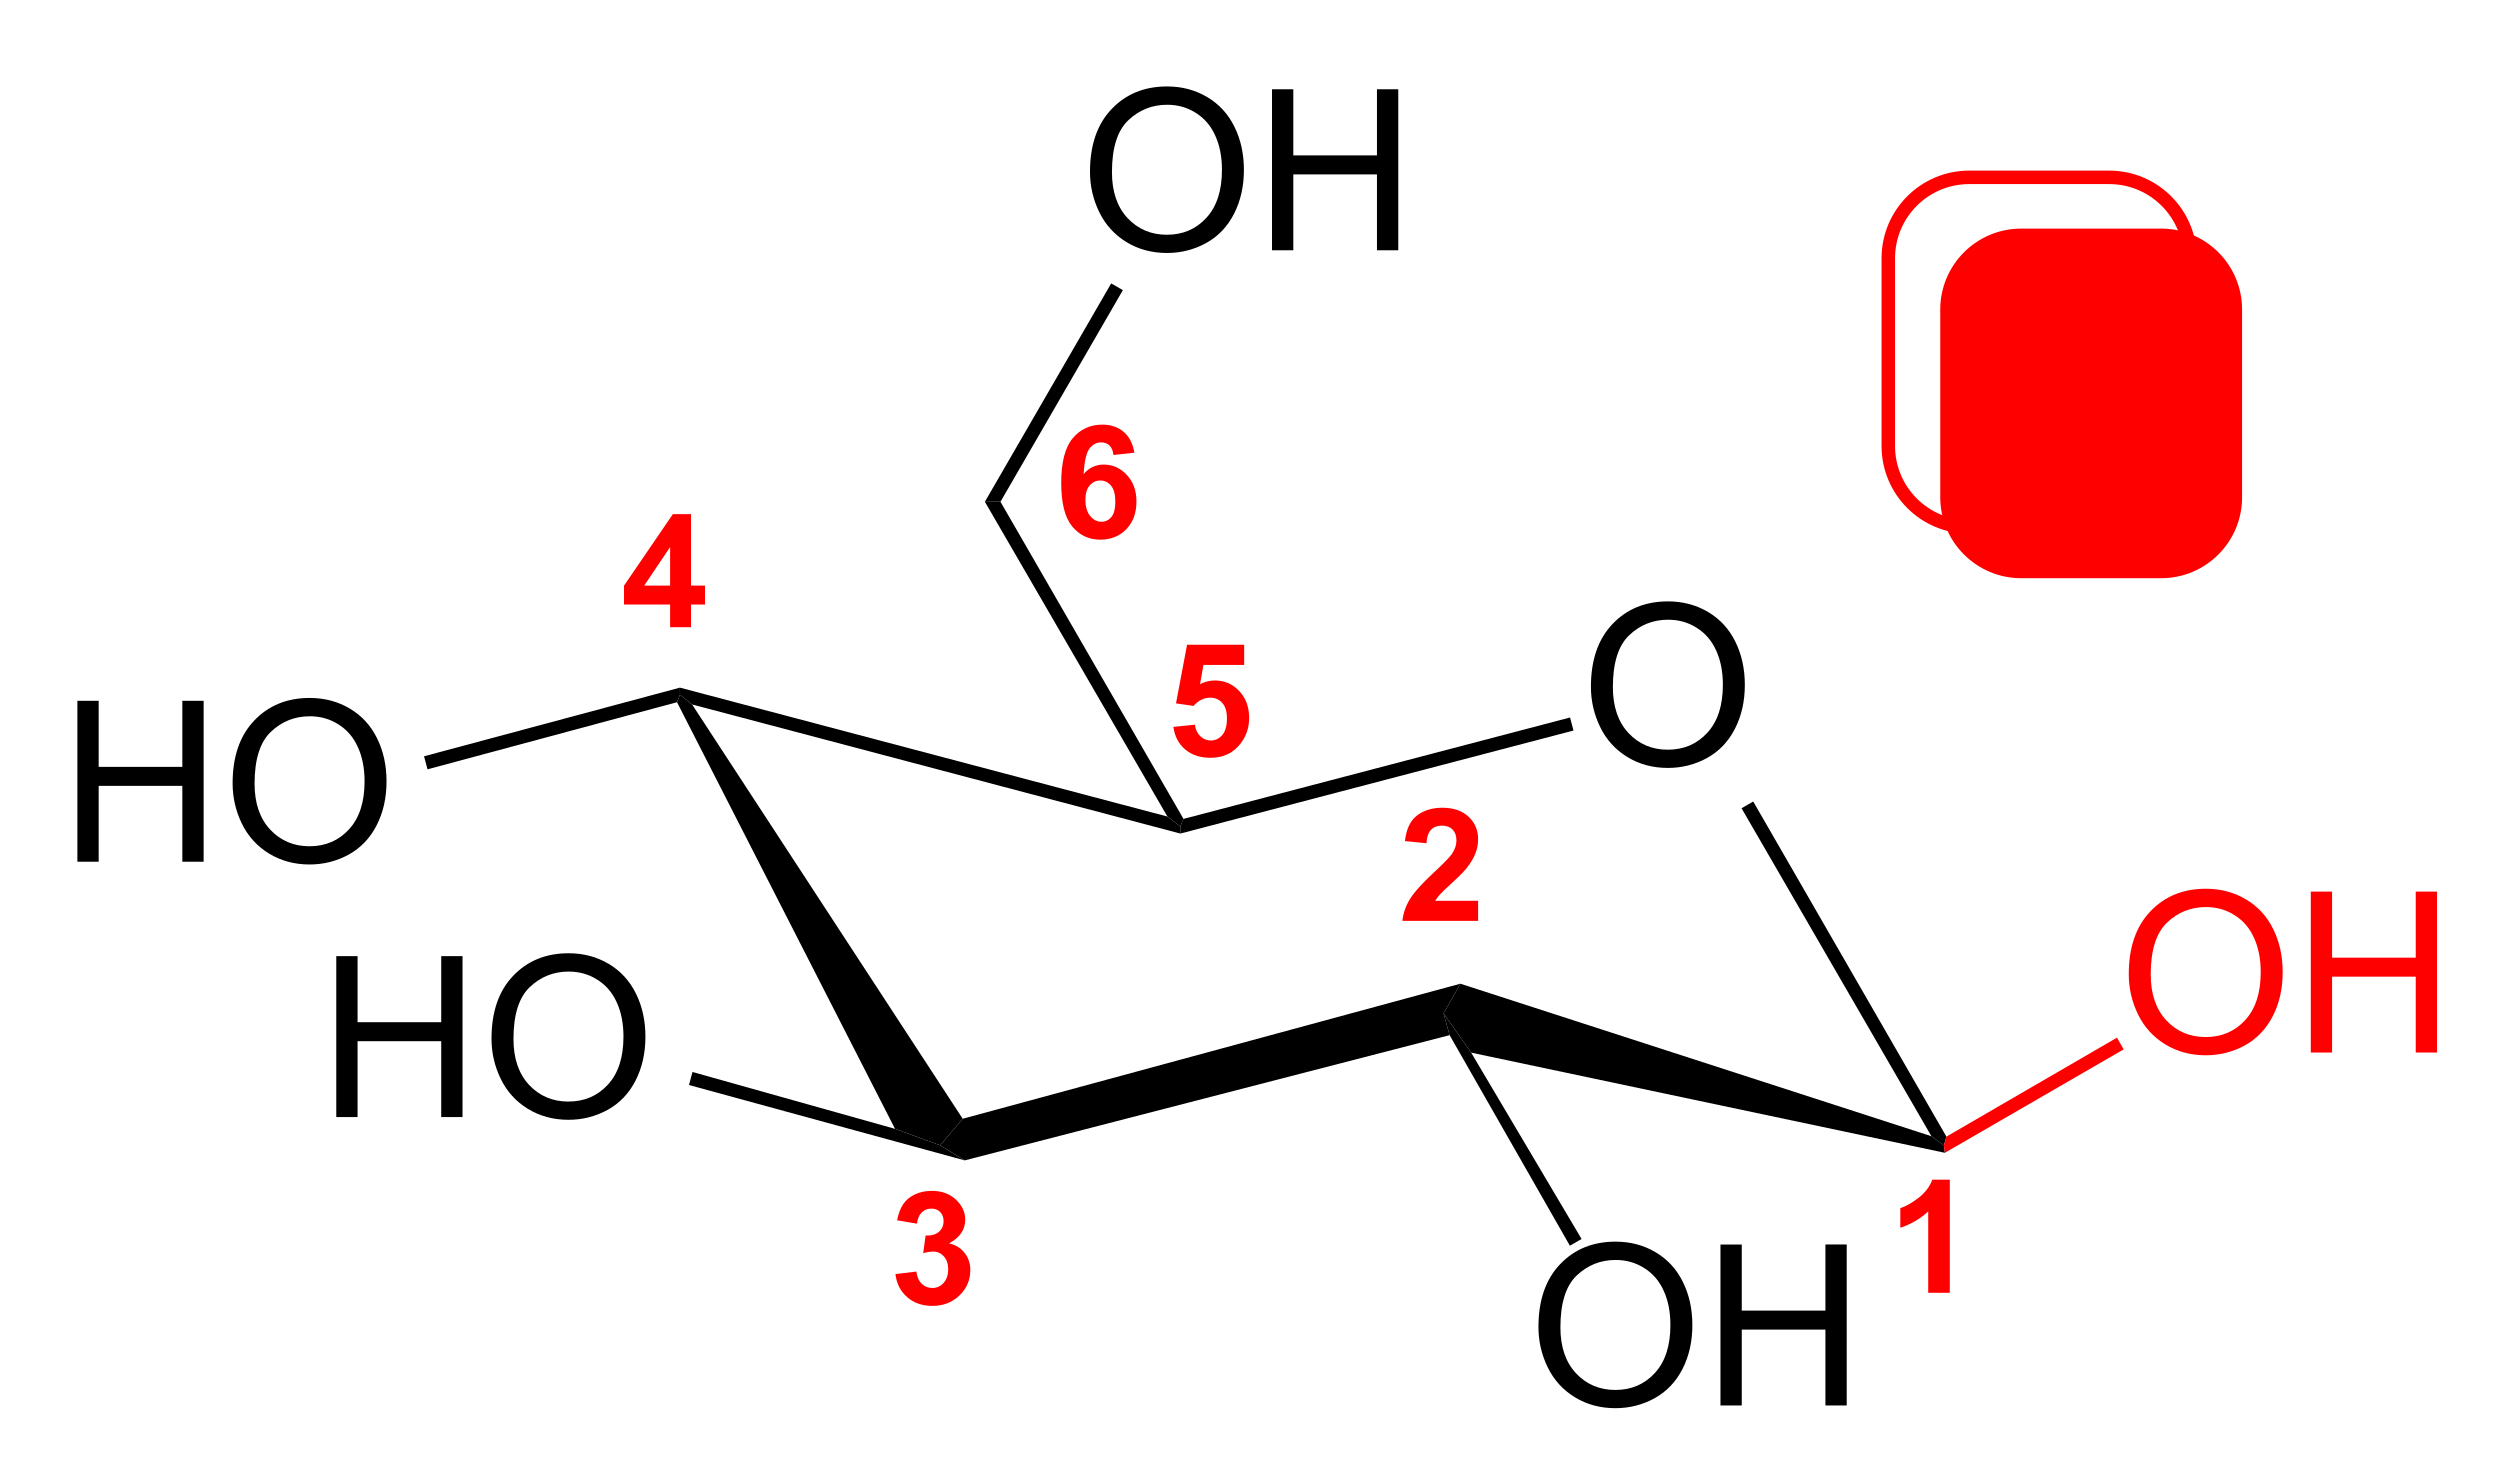 <?xml version="1.0" encoding="UTF-8" standalone="no"?>
<svg
   width="149px"
   height="87px"
   viewBox="0 0 149 87"
   style="background-color: #ffffff00"
   version="1.1"
   id="svg20"
   sodipodi:docname="Beta-D-glucopyranose-2D-skeletal.svg"
   inkscape:version="1.3 (0e150ed6c4, 2023-07-21)"
   xmlns:inkscape="http://www.inkscape.org/namespaces/inkscape"
   xmlns:sodipodi="http://sodipodi.sourceforge.net/DTD/sodipodi-0.dtd"
   xmlns="http://www.w3.org/2000/svg"
   xmlns:svg="http://www.w3.org/2000/svg">
  <defs
     id="defs20" />
  <sodipodi:namedview
     id="namedview20"
     pagecolor="#ffffff"
     bordercolor="#999999"
     borderopacity="1"
     inkscape:showpageshadow="2"
     inkscape:pageopacity="0"
     inkscape:pagecheckerboard="0"
     inkscape:deskcolor="#d1d1d1"
     inkscape:zoom="2.2080537"
     inkscape:cx="124.09119"
     inkscape:cy="119.56231"
     inkscape:window-width="958"
     inkscape:window-height="1000"
     inkscape:window-x="953"
     inkscape:window-y="0"
     inkscape:window-maximized="1"
     inkscape:current-layer="svg20" />
  <path
     d="m 9.668,-69.727 q 0,-35.645 19.141,-55.762 19.141,-20.215 49.414,-20.215 19.824,0 35.742,9.473 15.918,9.473 24.219,26.465 8.398,16.895 8.398,38.379 0,21.777 -8.789,38.965 -8.789,17.188 -24.902,26.074 -16.113,8.789 -34.766,8.789 -20.215,0 -36.133,-9.766 Q 26.074,-17.09 17.871,-33.984 9.668,-50.879 9.668,-69.727 Z m 19.531,0.293 q 0,25.879 13.867,40.82 13.965,14.844 34.961,14.844 21.387,0 35.156,-15.039 13.867,-15.039 13.867,-42.676 0,-17.48 -5.957,-30.469 -5.859,-13.086 -17.285,-20.215 -11.328,-7.227 -25.488,-7.227 -20.117,0 -34.668,13.867 -14.453,13.77 -14.453,46.094 z"
     id="text1"
     style="font-size:200px;font-family:Arial"
     transform="matrix(0.067 0 0 0.067 94.171 45.605)"
     aria-label="O" />
  <path
     stroke="none"
     fill="#000000"
     transform="matrix(0.067 0 0 0.067 -99.733 -159.2)"
     d="M 2090.78,3000.77 L 2093.44,2994.08 L 2104.23,3002.79 L 2344.93,3371.31 L 2324.89,3394.96 L 2284.72,3380.29 L 2090.78,3000.77 Z "
     id="path1" />
  <path
     stroke="none"
     fill="#000000"
     transform="matrix(0.067 0 0 0.067 -99.733 -159.2)"
     d="M 2346.69,3408.35 L 2324.89,3394.96 L 2344.93,3371.31 L 2787.61,3251.17 L 2772.69,3277.64 L 2778.05,3296.94 L 2346.69,3408.35 Z "
     id="path2" />
  <path
     stroke="none"
     fill="#000000"
     transform="matrix(0.067 0 0 0.067 -99.733 -159.2)"
     d="M 2797.24,3312.5 L 2772.69,3277.64 L 2787.61,3251.17 L 3206.67,3386.87 L 3217.77,3394.96 L 3218.62,3401.6 L 2797.24,3312.5 Z "
     id="path3" />
  <path
     stroke="none"
     fill="#000000"
     transform="matrix(0.067 0 0 0.067 -99.733 -159.2)"
     d="M 3219.99,3387.2 L 3217.77,3394.96 L 3206.67,3386.87 L 3037.74,3095.1 L 3048.13,3089.1 L 3219.99,3387.2 Z "
     id="path4" />
  <path
     stroke="none"
     fill="#000000"
     transform="matrix(0.067 0 0 0.067 -99.733 -159.2)"
     d="M 2885.2,3014.36 L 2888.24,3025.97 L 2538.53,3117.61 L 2538.52,3111.35 L 2541.34,3104.57 L 2885.2,3014.36 Z "
     id="path5" />
  <path
     stroke="none"
     fill="#000000"
     transform="matrix(0.067 0 0 0.067 -99.733 -159.2)"
     d="M 2527.02,3102.48 L 2538.52,3111.35 L 2538.53,3117.61 L 2104.23,3002.79 L 2093.44,2994.08 L 2093.35,2987.81 L 2527.02,3102.48 Z "
     id="path6" />
  <path
     d="m 9.668,-69.727 q 0,-35.645 19.141,-55.762 19.141,-20.215 49.414,-20.215 19.824,0 35.742,9.473 15.918,9.473 24.219,26.465 8.398,16.895 8.398,38.379 0,21.777 -8.789,38.965 -8.789,17.188 -24.902,26.074 -16.113,8.789 -34.766,8.789 -20.215,0 -36.133,-9.766 Q 26.074,-17.09 17.871,-33.984 9.668,-50.879 9.668,-69.727 Z m 19.531,0.293 q 0,25.879 13.867,40.82 13.965,14.844 34.961,14.844 21.387,0 35.156,-15.039 13.867,-15.039 13.867,-42.676 0,-17.48 -5.957,-30.469 -5.859,-13.086 -17.285,-20.215 -11.328,-7.227 -25.488,-7.227 -20.117,0 -34.668,13.867 -14.453,13.77 -14.453,46.094 z M 171.582,0 v -143.164 h 18.945 V -84.375 h 74.414 v -58.789 h 18.945 V 0 H 264.941 V -67.48 H 190.527 V 0 Z"
     id="text6"
     style="font-size:200px;font-family:Arial;fill:#ff0000"
     transform="matrix(0.067 0 0 0.067 126.227 62.731)"
     aria-label="OH" />
  <path
     stroke="none"
     fill="#ff0000"
     transform="matrix(0.067 0 0 0.067 -99.733 -159.2)"
     d="M 3218.62,3401.6 L 3217.77,3394.96 L 3219.99,3387.2 L 3371.67,3299.18 L 3377.67,3309.57 L 3218.62,3401.6 Z "
     id="path7" />
  <path
     d="m 9.668,-69.727 q 0,-35.645 19.141,-55.762 19.141,-20.215 49.414,-20.215 19.824,0 35.742,9.473 15.918,9.473 24.219,26.465 8.398,16.895 8.398,38.379 0,21.777 -8.789,38.965 -8.789,17.188 -24.902,26.074 -16.113,8.789 -34.766,8.789 -20.215,0 -36.133,-9.766 Q 26.074,-17.09 17.871,-33.984 9.668,-50.879 9.668,-69.727 Z m 19.531,0.293 q 0,25.879 13.867,40.82 13.965,14.844 34.961,14.844 21.387,0 35.156,-15.039 13.867,-15.039 13.867,-42.676 0,-17.48 -5.957,-30.469 -5.859,-13.086 -17.285,-20.215 -11.328,-7.227 -25.488,-7.227 -20.117,0 -34.668,13.867 -14.453,13.77 -14.453,46.094 z M 171.582,0 v -143.164 h 18.945 V -84.375 h 74.414 v -58.789 h 18.945 V 0 H 264.941 V -67.48 H 190.527 V 0 Z"
     id="text7"
     style="font-size:200px;font-family:Arial"
     transform="matrix(0.067 0 0 0.067 91.044 83.764)"
     aria-label="OH" />
  <path
     stroke="none"
     fill="#000000"
     transform="matrix(0.067 0 0 0.067 -99.733 -159.2)"
     d="M 2778.05,3296.94 L 2772.69,3277.64 L 2797.24,3312.5 L 2895.44,3478.25 L 2885.05,3484.25 L 2778.05,3296.94 Z "
     id="path8" />
  <path
     d="M 16.016,0 V -143.164 H 34.961 V -84.375 H 109.375 v -58.789 h 18.945 V 0 H 109.375 V -67.48 H 34.961 V 0 Z M 154.102,-69.727 q 0,-35.645 19.141,-55.762 19.141,-20.215 49.414,-20.215 19.824,0 35.742,9.473 15.918,9.473 24.219,26.465 8.398,16.895 8.398,38.379 0,21.777 -8.789,38.965 -8.789,17.188 -24.902,26.074 -16.113,8.789 -34.766,8.789 -20.215,0 -36.133,-9.766 -15.918,-9.766 -24.121,-26.66 -8.203,-16.895 -8.203,-35.742 z m 19.531,0.293 q 0,25.879 13.867,40.82 13.965,14.844 34.961,14.844 21.387,0 35.156,-15.039 13.867,-15.039 13.867,-42.676 0,-17.48 -5.957,-30.469 -5.859,-13.086 -17.285,-20.215 -11.328,-7.227 -25.488,-7.227 -20.117,0 -34.668,13.867 -14.453,13.77 -14.453,46.094 z"
     id="text8"
     style="font-size:200px;font-family:Arial"
     transform="matrix(0.067 0 0 0.067 18.969 66.576)"
     aria-label="HO" />
  <path
     stroke="none"
     fill="#000000"
     transform="matrix(0.067 0 0 0.067 -99.733 -159.2)"
     d="M 2284.72,3380.29 L 2324.89,3394.96 L 2346.69,3408.35 L 2101.44,3341.3 L 2104.55,3329.71 L 2284.72,3380.29 Z "
     id="path9" />
  <path
     d="M 16.016,0 V -143.164 H 34.961 V -84.375 H 109.375 v -58.789 h 18.945 V 0 H 109.375 V -67.48 H 34.961 V 0 Z M 154.102,-69.727 q 0,-35.645 19.141,-55.762 19.141,-20.215 49.414,-20.215 19.824,0 35.742,9.473 15.918,9.473 24.219,26.465 8.398,16.895 8.398,38.379 0,21.777 -8.789,38.965 -8.789,17.188 -24.902,26.074 -16.113,8.789 -34.766,8.789 -20.215,0 -36.133,-9.766 -15.918,-9.766 -24.121,-26.66 -8.203,-16.895 -8.203,-35.742 z m 19.531,0.293 q 0,25.879 13.867,40.82 13.965,14.844 34.961,14.844 21.387,0 35.156,-15.039 13.867,-15.039 13.867,-42.676 0,-17.48 -5.957,-30.469 -5.859,-13.086 -17.285,-20.215 -11.328,-7.227 -25.488,-7.227 -20.117,0 -34.668,13.867 -14.453,13.77 -14.453,46.094 z"
     id="text9"
     style="font-size:200px;font-family:Arial"
     transform="matrix(0.067 0 0 0.067 3.539 51.36)"
     aria-label="HO" />
  <path
     stroke="none"
     fill="#000000"
     transform="matrix(0.067 0 0 0.067 -99.733 -159.2)"
     d="M 2093.35,2987.81 L 2093.44,2994.08 L 2090.78,3000.77 L 1868.86,3060.47 L 1865.75,3048.87 L 2093.35,2987.81 Z "
     id="path10" />
  <path
     stroke="none"
     fill="#000000"
     transform="matrix(0.067 0 0 0.067 -99.733 -159.2)"
     d="M 2541.34,3104.57 L 2538.52,3111.35 L 2527.02,3102.48 L 2364.65,2822.47 L 2378.52,2822.46 L 2541.34,3104.57 Z "
     id="path11" />
  <path
     d="m 9.668,-69.727 q 0,-35.645 19.141,-55.762 19.141,-20.215 49.414,-20.215 19.824,0 35.742,9.473 15.918,9.473 24.219,26.465 8.398,16.895 8.398,38.379 0,21.777 -8.789,38.965 -8.789,17.188 -24.902,26.074 -16.113,8.789 -34.766,8.789 -20.215,0 -36.133,-9.766 Q 26.074,-17.09 17.871,-33.984 9.668,-50.879 9.668,-69.727 Z m 19.531,0.293 q 0,25.879 13.867,40.82 13.965,14.844 34.961,14.844 21.387,0 35.156,-15.039 13.867,-15.039 13.867,-42.676 0,-17.48 -5.957,-30.469 -5.859,-13.086 -17.285,-20.215 -11.328,-7.227 -25.488,-7.227 -20.117,0 -34.668,13.867 -14.453,13.77 -14.453,46.094 z M 171.582,0 v -143.164 h 18.945 V -84.375 h 74.414 v -58.789 h 18.945 V 0 H 264.941 V -67.48 H 190.527 V 0 Z"
     id="text11"
     style="font-size:200px;font-family:Arial"
     transform="matrix(0.067 0 0 0.067 64.316 14.914)"
     aria-label="OH" />
  <path
     stroke="none"
     fill="#000000"
     transform="matrix(0.067 0 0 0.067 -99.733 -159.2)"
     d="M 2378.52,2822.46 L 2364.65,2822.47 L 2477.02,2628.22 L 2487.41,2634.22 L 2378.52,2822.46 Z "
     id="path12" />
  <path
     d="M 55.098,0 H 35.889 v -72.393 q -10.527,9.844 -24.814,14.561 v -17.432 q 7.52,-2.461 16.338,-9.297 8.818,-6.904 12.1,-16.064 h 15.586 z"
     id="text12"
     style="font-weight:bold;font-size:140px;font-family:Arial;fill:#ff0000"
     transform="matrix(0.067 0 0 0.067 112.517 77.05)"
     aria-label="1" />
  <path
     d="M 70.82,-17.842 V 0 H 3.486 q 1.094,-10.117 6.562,-19.141 5.469,-9.092 21.602,-24.062 12.988,-12.1 15.928,-16.406 3.965,-5.947 3.965,-11.758 0,-6.426 -3.486,-9.844 -3.418,-3.486 -9.502,-3.486 -6.016,0 -9.57,3.623 -3.555,3.623 -4.102,12.031 L 5.742,-70.957 q 1.709,-15.859 10.732,-22.764 9.023,-6.904 22.559,-6.904 14.834,0 23.311,7.998 8.477,7.998 8.477,19.893 0,6.768 -2.461,12.92 -2.393,6.084 -7.656,12.783 -3.486,4.443 -12.578,12.783 -9.092,8.34 -11.553,11.074 -2.393,2.734 -3.896,5.332 z"
     id="text13"
     style="font-weight:bold;font-size:140px;font-family:Arial;fill:#ff0000"
     transform="matrix(0.067 0 0 0.067 83.35 54.883)"
     aria-label="2" />
  <path
     d="m 5.264,-26.592 18.594,-2.256 q 0.889,7.109 4.785,10.869 3.896,3.76 9.434,3.76 5.947,0 9.98,-4.512 4.102,-4.512 4.102,-12.168 0,-7.246 -3.896,-11.484 -3.896,-4.238 -9.502,-4.238 -3.691,0 -8.818,1.436 l 2.119,-15.654 q 7.793,0.205 11.895,-3.35 4.102,-3.623 4.102,-9.57 0,-5.059 -3.008,-8.066 -3.008,-3.008 -7.998,-3.008 -4.922,0 -8.408,3.418 -3.486,3.418 -4.238,9.98 L 6.699,-74.443 q 1.846,-9.092 5.537,-14.492 3.76,-5.469 10.391,-8.545 6.699,-3.145 14.971,-3.145 14.15,0 22.695,9.023 7.041,7.383 7.041,16.68 0,13.193 -14.424,21.055 8.613,1.846 13.74,8.271 5.195,6.426 5.195,15.518 0,13.193 -9.639,22.49 -9.639,9.297 -23.994,9.297 -13.604,0 -22.559,-7.793 Q 6.699,-13.945 5.264,-26.592 Z"
     id="text14"
     style="font-weight:bold;font-size:140px;font-family:Arial;fill:#ff0000"
     transform="matrix(0.067 0 0 0.067 53.017 77.717)"
     aria-label="3" />
  <path
     d="M 43.613,0 V -20.166 H 2.598 V -36.982 L 46.074,-100.625 h 16.133 v 63.574 h 12.441 v 16.885 H 62.207 V 0 Z m 0,-37.051 v -34.248 l -23.037,34.248 z"
     id="text15"
     style="font-weight:bold;font-size:140px;font-family:Arial;fill:#ff0000"
     transform="matrix(0.067 0 0 0.067 37.017 37.383)"
     aria-label="4" />
  <path
     d="m 6.221,-25.771 19.141,-1.982 q 0.82,6.494 4.854,10.322 4.033,3.76 9.297,3.76 6.016,0 10.186,-4.854 4.17,-4.922 4.17,-14.766 0,-9.229 -4.17,-13.809 -4.102,-4.648 -10.732,-4.648 -8.271,0 -14.834,7.314 L 8.545,-46.689 18.389,-98.848 h 50.791 v 17.979 H 32.949 l -3.008,17.021 q 6.426,-3.213 13.125,-3.213 12.783,0 21.67,9.297 8.887,9.297 8.887,24.131 0,12.373 -7.178,22.08 -9.775,13.262 -27.139,13.262 -13.877,0 -22.627,-7.451 Q 7.93,-13.193 6.221,-25.771 Z"
     id="text16"
     style="font-weight:bold;font-size:140px;font-family:Arial;fill:#ff0000"
     transform="matrix(0.067 0 0 0.067 69.517 45.05)"
     aria-label="5" />
  <path
     d="m 71.025,-75.674 -18.594,2.051 q -0.684,-5.742 -3.555,-8.477 -2.871,-2.734 -7.451,-2.734 -6.084,0 -10.322,5.469 -4.17,5.469 -5.264,22.764 7.178,-8.477 17.842,-8.477 12.031,0 20.576,9.16 8.613,9.16 8.613,23.652 0,15.381 -9.023,24.678 -9.023,9.297 -23.174,9.297 -15.176,0 -24.951,-11.758 Q 5.947,-21.875 5.947,-48.74 q 0,-27.549 10.186,-39.717 10.186,-12.168 26.455,-12.168 11.416,0 18.867,6.426 7.52,6.357 9.57,18.525 z m -43.545,41.904 q 0,9.365 4.307,14.492 4.307,5.059 9.844,5.059 5.332,0 8.887,-4.17 3.555,-4.17 3.555,-13.672 0,-9.775 -3.828,-14.287 -3.828,-4.58 -9.57,-4.58 -5.537,0 -9.365,4.375 -3.828,4.307 -3.828,12.783 z"
     id="text17"
     style="font-weight:bold;font-size:140px;font-family:Arial;fill:#ff0000"
     transform="matrix(0.067 0 0 0.067 62.85 32.05)"
     aria-label="6" />
  <path
     d="m 38.672,-9.141 v 19.805 q 0,18.984 -4.688,41.133 H 14.18 Q 17.344,37.266 17.93,31.992 19.453,15.586 19.453,7.969 v -119.766 q 0,-20.977 4.102,-31.055 4.219,-10.195 15,-16.992 10.898,-6.797 26.016,-6.797 20.977,0 33.516,11.25 12.539,11.25 12.539,26.719 0,9.961 -5.156,18.984 -5.039,8.906 -15.703,15.469 31.406,15 31.406,46.641 0,14.062 -6.562,26.25 -6.562,12.188 -18.047,18.633 -11.484,6.328 -23.672,6.328 -7.852,0 -15.586,-2.695 Q 49.688,-1.758 38.672,-9.141 Z m 0,-9.258 q 11.367,7.969 19.805,11.484 6.328,2.578 12.656,2.578 11.836,0 19.805,-9.727 8.086,-9.844 8.086,-31.055 0,-13.359 -3.867,-23.32 -3.75,-10.078 -13.359,-22.031 -8.086,2.695 -13.945,2.695 -7.031,0 -9.961,-2.109 -2.812,-2.109 -2.812,-4.57 0,-2.227 2.227,-3.984 2.227,-1.758 7.148,-1.758 5.742,0 17.344,3.047 Q 90,-113.438 90,-127.969 q 0,-14.766 -7.266,-22.852 -7.266,-8.086 -18.047,-8.086 -13.594,0 -21.094,11.484 -4.922,7.617 -4.922,24.492 z"
     id="text18"
     style="font-size:240px;font-family:Symbol;fill:#ff0000"
     transform="matrix(0.067 0 0 0.067 116.148 24.933)"
     aria-label="b" />
  <clipPath
     id="1">
    <path
       clip-rule="evenodd"
       d="M 104.819,3.058 L 139.252,3.058 L 139.252,40.325 L 104.819,40.325 L 104.819,3.058 M 111.486,25.658 C 111.486,25.658 111.486,14.525 111.486,14.525 C 111.486,11.876 113.636,9.725 116.286,9.725 C 116.286,9.725 124.586,9.725 124.586,9.725 C 127.235,9.725 129.386,11.876 129.386,14.525 C 129.386,14.525 129.386,25.658 129.386,25.658 C 129.386,28.308 127.235,30.458 124.586,30.458 C 124.586,30.458 116.286,30.458 116.286,30.458 C 113.636,30.458 111.486,28.308 111.486,25.658 "
       id="path18" />
  </clipPath>
  <g
     clip-path="url(#1)"
     id="g19"
     style="fill:#ff0000;fill-opacity:1">
    <path
       stroke="none"
       fill="#ff0000"
       transform="matrix(0.067 0 0 0.067 -76 -127)"
       fill-opacity="0.247"
       d="M 2860.28,2337.88 C 2860.28,2337.88 2860.28,2170.87 2860.28,2170.87 C 2860.28,2131.13 2892.54,2098.87 2932.28,2098.87 C 2932.28,2098.87 3056.79,2098.87 3056.79,2098.87 C 3096.53,2098.87 3128.78,2131.13 3128.78,2170.87 C 3128.78,2170.87 3128.78,2337.88 3128.78,2337.88 C 3128.78,2377.62 3096.53,2409.87 3056.79,2409.87 C 3056.79,2409.87 2932.28,2409.87 2932.28,2409.87 C 2892.54,2409.87 2860.28,2377.62 2860.28,2337.88 "
       id="path19"
       style="fill:#ff0000;fill-opacity:1" />
  </g>
  <path
     stroke="#ff0000"
     stroke-width="12"
     fill="none"
     transform="matrix(0.067 0 0 0.067 -99.733 -159.2)"
     d="M 3168.29,2772.88 C 3168.29,2772.88 3168.29,2605.87 3168.29,2605.87 C 3168.29,2566.13 3200.54,2533.88 3240.28,2533.88 C 3240.28,2533.88 3364.79,2533.88 3364.79,2533.88 C 3404.53,2533.88 3436.79,2566.13 3436.79,2605.87 C 3436.79,2605.87 3436.79,2772.88 3436.79,2772.88 C 3436.79,2812.62 3404.53,2844.88 3364.79,2844.88 C 3364.79,2844.88 3240.28,2844.88 3240.28,2844.88 C 3200.54,2844.88 3168.29,2812.62 3168.29,2772.88 "
     id="path20" />
</svg>
